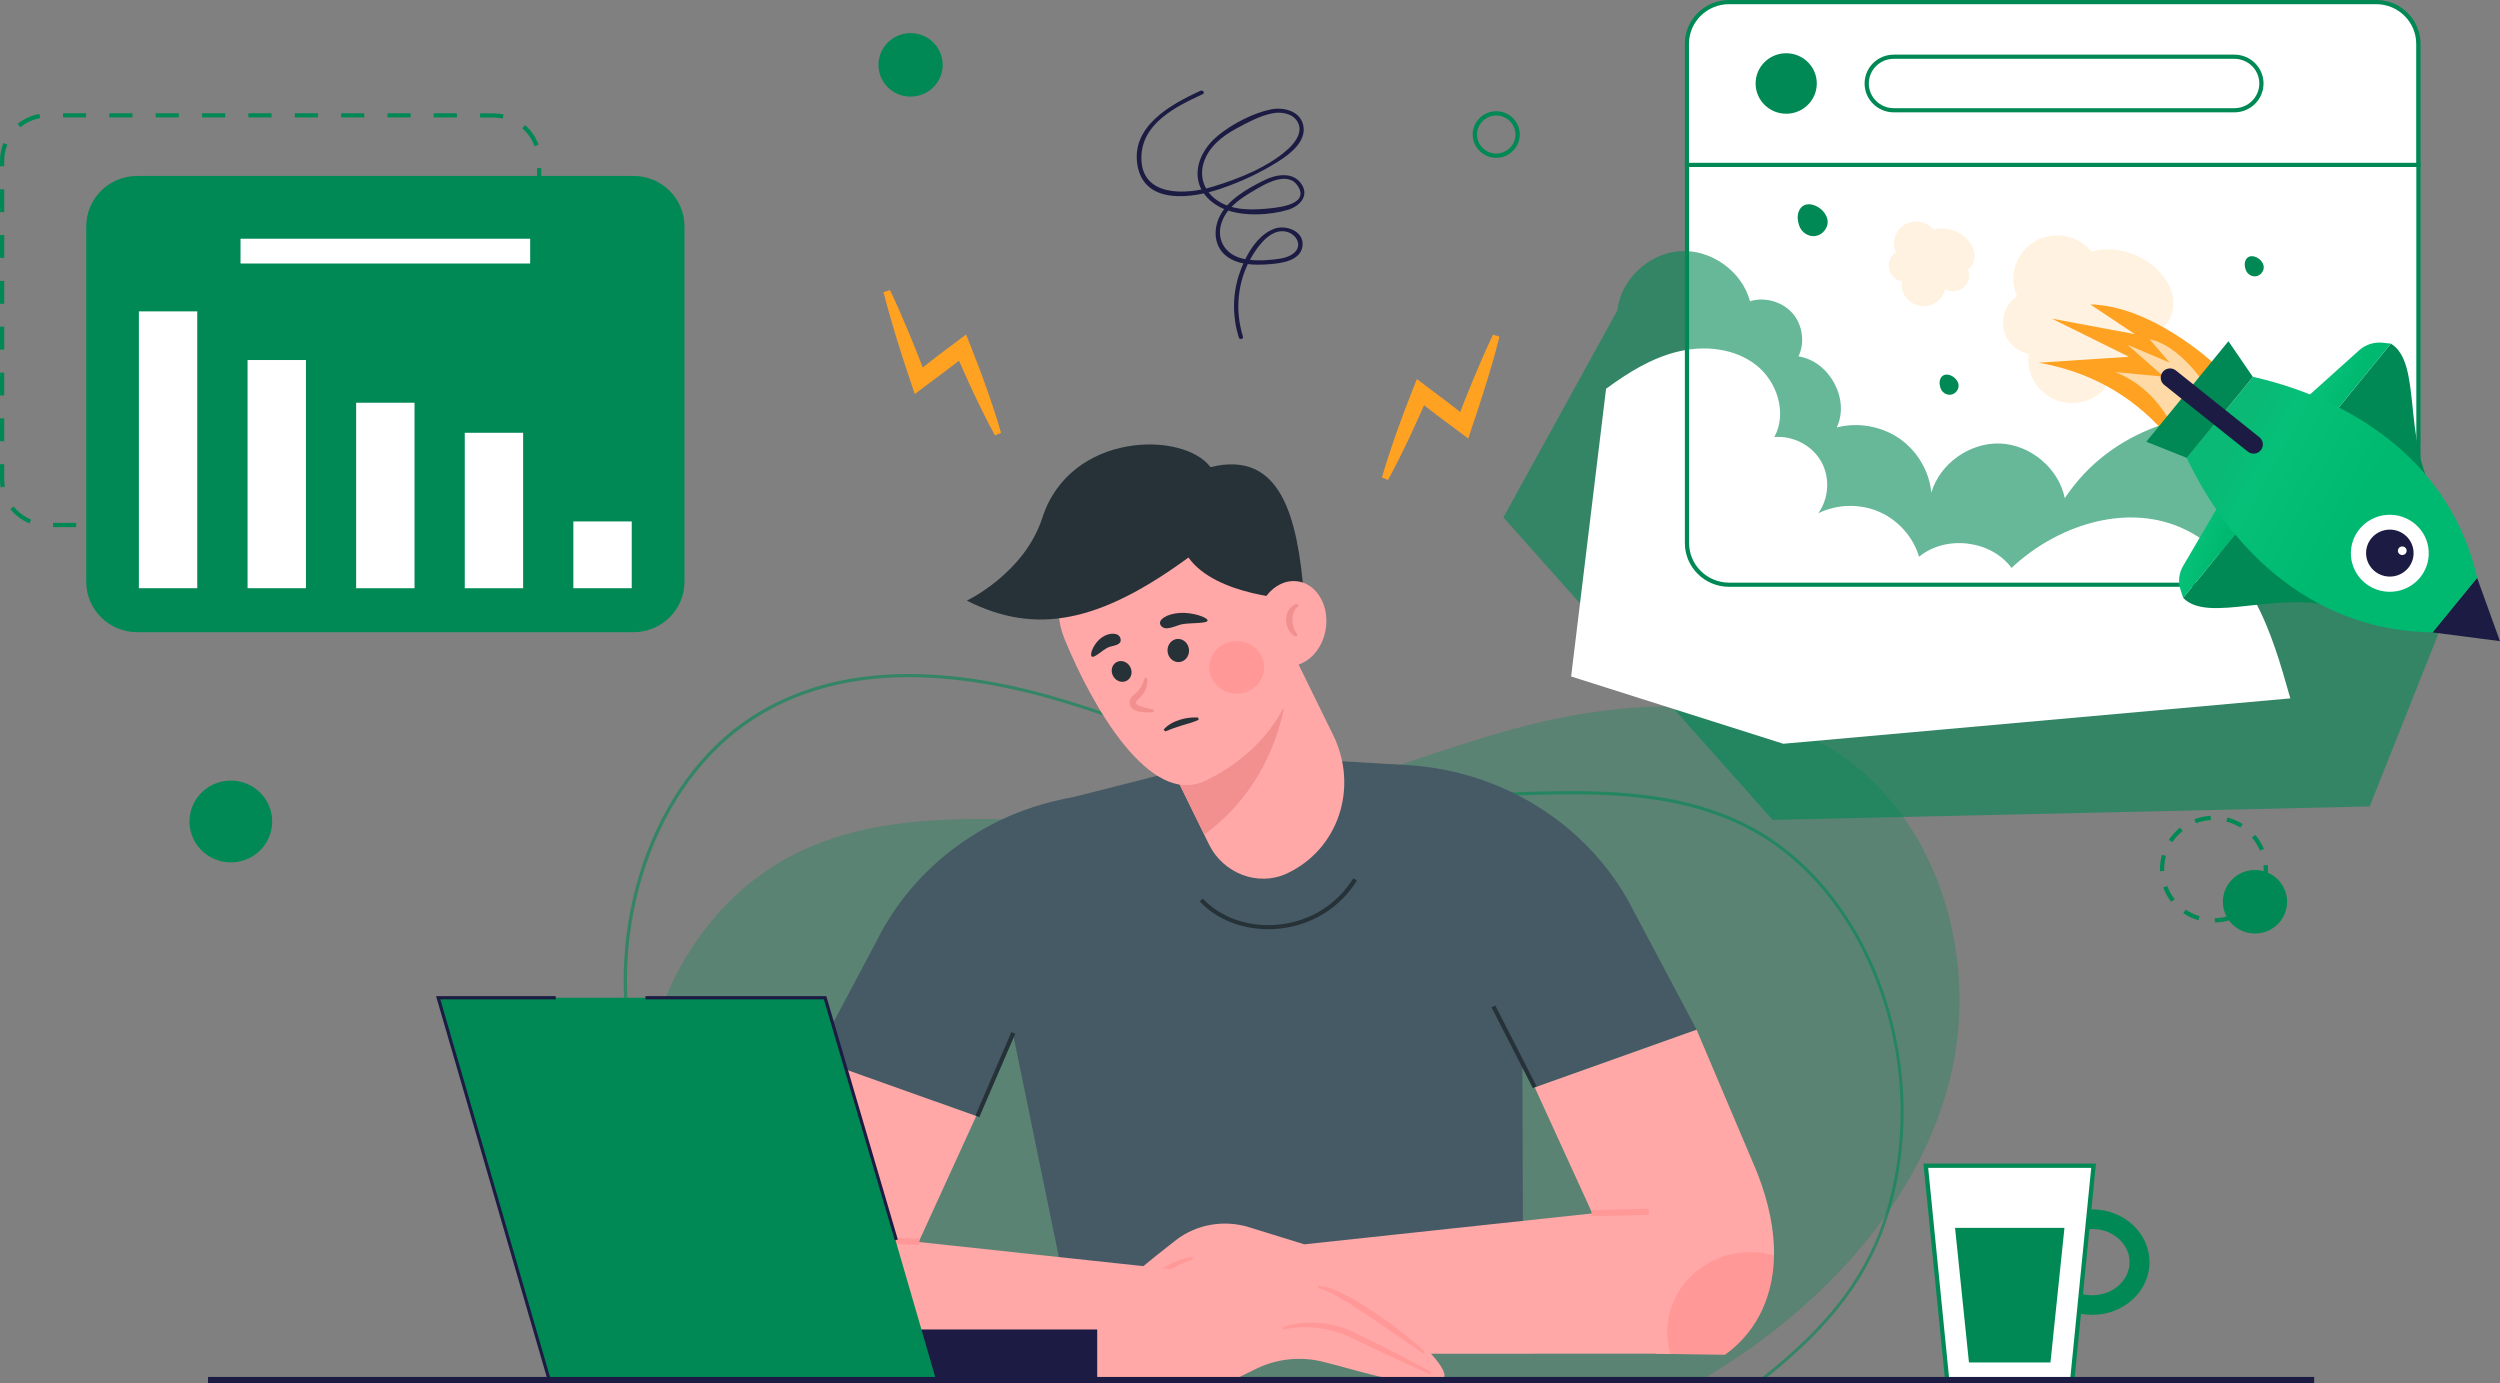 <svg width="300" height="166" viewBox="0 0 300 166" fill="none" xmlns="http://www.w3.org/2000/svg">
<rect x="0" y="0" width="300" height="166" fill="#808080" stroke="none"/>
<path opacity="0.3" d="M203.511 165.999C204.538 165.402 205.552 164.781 206.567 164.137C219.393 155.992 230.395 143.991 234.018 129.363C237.641 114.734 232.448 97.491 219.429 89.657C208.113 82.85 193.62 84.128 180.867 87.687C168.114 91.257 155.843 96.894 142.655 98.243C127.052 99.843 110.313 95.461 96.135 102.112C80.398 109.504 73.309 129.685 78.406 146.153C80.737 153.7 85.205 160.351 90.966 165.784L203.511 165.999Z" fill="#008954"/>
<path opacity="0.6" d="M105.591 165.927L105.543 165.892C104.54 165.259 103.538 164.614 102.584 163.957C88.611 154.392 79.154 141.483 75.954 127.607C72.198 111.283 78.176 93.788 90.156 86.015C99.504 79.96 112.1 79.256 127.619 83.925C131.653 85.143 135.699 86.612 139.624 88.033C147.667 90.947 155.988 93.968 164.539 94.911C169.841 95.496 175.36 95.305 180.698 95.114C190.516 94.78 200.673 94.421 209.598 98.935C224.272 106.351 232.001 127.046 226.82 145.054C224.586 152.828 220.033 158.978 211.615 165.617L211.567 165.653H211.494L105.591 165.927ZM109.069 81.262C101.847 81.262 95.591 82.957 90.386 86.337C78.526 94.027 72.621 111.355 76.34 127.523C79.517 141.304 88.913 154.141 102.813 163.647C103.755 164.291 104.721 164.924 105.712 165.545L211.458 165.283C219.779 158.715 224.272 152.625 226.482 144.958C231.614 127.117 223.97 106.626 209.453 99.282C200.613 94.816 190.504 95.162 180.734 95.496C175.384 95.687 169.841 95.878 164.515 95.281C155.904 94.338 147.571 91.305 139.503 88.379C135.59 86.958 131.544 85.489 127.523 84.283C120.82 82.277 114.649 81.262 109.069 81.262Z" fill="#008954"/>
<path d="M251.08 157.783C247.3 157.783 244.22 154.941 244.22 151.454C244.22 147.967 247.3 145.125 251.08 145.125C254.86 145.125 257.94 147.967 257.94 151.454C257.94 154.941 254.86 157.783 251.08 157.783ZM251.08 147.477C248.616 147.477 246.612 149.257 246.612 151.454C246.612 153.651 248.616 155.431 251.08 155.431C253.544 155.431 255.549 153.651 255.549 151.454C255.549 149.257 253.544 147.477 251.08 147.477Z" fill="#008954"/>
<path d="M248.663 165.629H233.664L231.104 139.883H251.236L248.663 165.629Z" fill="white"/>
<path d="M248.905 165.88H233.434L230.813 139.632H251.513L248.905 165.88ZM233.893 165.378H248.434L250.946 140.146H231.381L233.893 165.378Z" fill="#008954"/>
<path d="M246.056 163.492H236.274L234.607 147.347H247.735L246.056 163.492Z" fill="#008954"/>
<path d="M59.201 63.254H56.424V62.741H59.201C59.829 62.741 60.445 62.633 61.037 62.418L61.218 62.896C60.566 63.135 59.89 63.254 59.201 63.254ZM53.634 63.254H50.856V62.741H53.634V63.254ZM48.078 63.254H45.301V62.741H48.078V63.254ZM42.511 63.254H39.733V62.741H42.511V63.254ZM36.956 63.254H34.178V62.741H36.956V63.254ZM31.388 63.254H28.61V62.741H31.388V63.254ZM25.833 63.254H23.055V62.741H25.833V63.254ZM20.265 63.254H17.488V62.741H20.265V63.254ZM14.71 63.254H11.932V62.741H14.71V63.254ZM9.142 63.254H6.365V62.741H9.142V63.254ZM3.539 62.812C2.645 62.442 1.848 61.845 1.244 61.093L1.642 60.782C2.198 61.475 2.923 62.012 3.732 62.347L3.539 62.812ZM63.573 61.26L63.187 60.926C63.767 60.257 64.165 59.457 64.346 58.597L64.853 58.705C64.648 59.648 64.201 60.532 63.573 61.26ZM0.072 58.49C0.024 58.179 0 57.869 0 57.558V55.707H0.507V57.558C0.507 57.845 0.531 58.131 0.58 58.406L0.072 58.49ZM64.95 55.91H64.443V53.164H64.95V55.91ZM0.519 52.949H0V50.202H0.507V52.949H0.519ZM64.95 50.417H64.443V47.671H64.95V50.417ZM0.519 47.456H0V44.709H0.507V47.456H0.519ZM64.95 44.912H64.443V42.166H64.95V44.912ZM0.519 41.951H0V39.204H0.507V41.951H0.519ZM64.95 39.419H64.443V36.672H64.95V39.419ZM0.519 36.457H0V33.711H0.507V36.457H0.519ZM64.95 33.914H64.443V31.167H64.95V33.914ZM0.519 30.952H0V28.206H0.507V30.952H0.519ZM64.95 28.409H64.443V25.662H64.95V28.409ZM0.519 25.459H0V22.713H0.507V25.459H0.519ZM64.95 22.916H64.443V20.169H64.95V22.916ZM0.519 19.954H0V19.285C0 18.557 0.133 17.84 0.411 17.16L0.882 17.351C0.628 17.96 0.507 18.617 0.507 19.285V19.954H0.519ZM64.141 17.542C63.839 16.718 63.332 15.978 62.667 15.393L63.006 15.01C63.742 15.643 64.298 16.467 64.624 17.363L64.141 17.542ZM2.44 15.261L2.113 14.867C2.874 14.258 3.768 13.84 4.734 13.673L4.831 14.175C3.961 14.33 3.128 14.712 2.44 15.261ZM60.325 14.222C59.95 14.139 59.576 14.103 59.201 14.103H57.607V13.601H59.189C59.612 13.601 60.023 13.649 60.433 13.733L60.325 14.222ZM54.83 14.091H52.052V13.589H54.83V14.091ZM49.274 14.091H46.496V13.589H49.274V14.091ZM43.707 14.091H40.929V13.589H43.707V14.091ZM38.151 14.091H35.373V13.589H38.151V14.091ZM32.584 14.091H29.806V13.589H32.584V14.091ZM27.028 14.091H24.251V13.589H27.028V14.091ZM21.461 14.091H18.683V13.589H21.461V14.091ZM15.893 14.091H13.116V13.589H15.893V14.091ZM10.338 14.091H7.56V13.589H10.338V14.091Z" fill="#008954"/>
<path d="M76.013 75.864H16.473C13.092 75.864 10.35 73.153 10.35 69.81V27.166C10.35 23.823 13.092 21.112 16.473 21.112H76.013C79.394 21.112 82.136 23.823 82.136 27.166V69.81C82.136 73.153 79.394 75.864 76.013 75.864Z" fill="#008954"/>
<path d="M23.67 37.365H16.665V70.586H23.67V37.365Z" fill="white"/>
<path d="M36.713 43.204H29.708V70.586H36.713V43.204Z" fill="white"/>
<path d="M49.743 48.328H42.738V70.587H49.743V48.328Z" fill="white"/>
<path d="M62.775 51.934H55.771V70.587H62.775V51.934Z" fill="white"/>
<path d="M75.807 62.573H68.802V70.586H75.807V62.573Z" fill="white"/>
<path d="M63.62 28.647H28.863V31.621H63.62V28.647Z" fill="white"/>
<path d="M144.056 10.891C140.433 12.55 135.602 15.225 136.52 19.966C137.425 24.623 143.102 23.788 146.423 22.665C148.874 21.841 151.254 20.73 153.439 19.345C154.865 18.45 156.857 16.885 156.374 14.963C155.964 13.303 154.019 12.825 152.522 13.124C150.36 13.566 147.884 14.867 146.193 16.24C144.66 17.482 143.452 19.429 143.754 21.471C144.032 23.334 145.589 24.659 147.316 25.244C149.478 25.973 152.401 25.818 154.563 25.173C155.879 24.779 157.099 23.596 156.241 22.187C155.215 20.515 153.101 20.922 151.64 21.662C149.659 22.653 147.316 23.955 146.326 26.032C145.577 27.609 145.698 29.567 147.147 30.714C148.56 31.836 150.613 31.836 152.328 31.705C153.753 31.597 156.072 31.299 156.302 29.531C156.531 27.74 154.309 26.928 152.896 27.454C150.71 28.277 149.333 30.941 148.669 33.006C147.884 35.454 147.896 38.058 148.657 40.506C148.754 40.816 149.249 40.685 149.152 40.374C148.162 37.198 148.5 33.699 150.203 30.809C151.012 29.424 152.618 27.239 154.526 27.848C155.553 28.17 156.278 29.376 155.372 30.272C154.732 30.905 153.657 31.06 152.811 31.143C151.568 31.275 150.239 31.323 149.019 31.012C146.918 30.475 145.867 28.6 146.652 26.546C147.292 24.874 148.85 23.823 150.348 22.94C151.761 22.104 154.587 20.36 155.807 22.426C157.171 24.743 152.727 24.982 151.507 25.077C149.72 25.209 147.824 25.149 146.254 24.17C144.599 23.143 143.85 21.351 144.454 19.488C145.058 17.614 146.64 16.36 148.331 15.44C149.647 14.724 151.193 13.888 152.667 13.601C153.717 13.398 155.034 13.566 155.662 14.545C156.41 15.715 155.517 17.005 154.659 17.805C152.244 20.05 148.609 21.471 145.493 22.414C142.244 23.405 136.918 23.62 136.966 18.892C137.003 14.807 141.097 12.789 144.333 11.297C144.623 11.189 144.358 10.747 144.056 10.891Z" fill="#1B1B43"/>
<path d="M106.797 34.81C107.63 36.541 108.379 38.297 109.116 40.052L110.191 42.703L111.217 45.366L109.671 44.912L112.256 42.906C113.113 42.237 113.995 41.593 114.877 40.936L115.927 40.136L116.41 41.342C116.761 42.214 117.087 43.085 117.425 43.957C117.763 44.829 118.077 45.712 118.391 46.596C118.693 47.48 119.019 48.364 119.297 49.259C119.599 50.143 119.876 51.038 120.13 51.946L119.393 52.245C118.934 51.42 118.5 50.585 118.089 49.749C117.666 48.913 117.268 48.065 116.857 47.217C116.471 46.369 116.06 45.521 115.686 44.662C115.311 43.802 114.925 42.954 114.551 42.094L116.096 42.5C115.227 43.169 114.381 43.838 113.5 44.494L110.879 46.453L109.768 47.289L109.345 46.011L108.44 43.3L107.582 40.578C107.027 38.751 106.495 36.923 106.024 35.061L106.797 34.81Z" fill="#FFA121"/>
<path d="M179.935 40.398C179.476 42.261 178.944 44.088 178.377 45.915L177.519 48.637L176.613 51.348L176.191 52.626L175.08 51.79L172.459 49.843C171.589 49.187 170.732 48.506 169.862 47.849L171.408 47.443C171.046 48.303 170.659 49.151 170.273 50.011C169.899 50.87 169.488 51.706 169.101 52.566C168.691 53.414 168.292 54.262 167.87 55.098C167.447 55.934 167.012 56.77 166.565 57.594L165.829 57.295C166.094 56.388 166.372 55.492 166.662 54.608C166.952 53.713 167.266 52.841 167.568 51.945C167.894 51.074 168.208 50.19 168.534 49.306C168.872 48.434 169.198 47.563 169.548 46.691L170.031 45.485L171.082 46.285C171.952 46.942 172.833 47.587 173.703 48.255L176.287 50.261L174.741 50.715L175.768 48.052L176.843 45.401C177.58 43.634 178.34 41.879 179.162 40.159L179.935 40.398Z" fill="#FFA121"/>
<path d="M202.438 65.165C202.438 67.924 204.708 70.168 207.498 70.168H285.153C287.943 70.168 290.213 67.924 290.213 65.165V19.787H202.438V65.165Z" fill="white"/>
<path opacity="0.6" d="M194.079 37.257C194.49 33.567 197.823 30.403 201.567 30.14C205.311 29.877 209.055 32.552 209.997 36.147C211.784 35.597 213.861 36.194 215.093 37.58C216.313 38.977 216.615 41.102 215.818 42.762C219.55 43.347 222.013 47.921 220.407 51.3C222.943 50.632 225.757 51.133 227.919 52.614C230.069 54.095 231.518 56.543 231.759 59.122C232.774 55.635 236.373 53.08 240.032 53.223C243.692 53.378 247.061 56.232 247.774 59.779C258.896 43.049 288.111 47.885 296.432 66.442L284.355 96.774L212.714 98.386L180.408 62.084L194.079 37.257Z" fill="#008954"/>
<path d="M192.727 46.655C195.348 44.721 198.186 42.953 201.362 42.189C204.539 41.425 208.137 41.783 210.71 43.789C213.282 45.783 214.478 49.605 212.92 52.447C215.142 52.256 217.425 53.426 218.524 55.349C219.623 57.259 219.49 59.803 218.186 61.594C220.432 60.483 223.173 60.412 225.468 61.403C227.763 62.394 229.586 64.424 230.287 66.812C233.487 64.162 238.922 64.806 241.385 68.15C246.699 63.147 254.827 60.388 261.578 63.254C265.491 64.914 268.486 68.246 270.503 71.959C272.532 75.661 273.691 79.757 274.839 83.805L213.995 89.251L188.536 81.178L192.727 46.655Z" fill="white"/>
<path d="M256.191 30.582C254.38 29.842 252.52 29.746 250.974 30.2C250.008 29.006 248.522 28.241 246.868 28.241C243.957 28.241 241.602 30.57 241.602 33.448C241.602 34.2 241.759 34.905 242.049 35.55C241.023 36.242 240.346 37.401 240.346 38.714C240.346 40.565 241.675 42.106 243.438 42.464C243.402 42.691 243.39 42.918 243.39 43.157C243.39 46.034 245.745 48.363 248.655 48.363C251.143 48.363 253.232 46.655 253.776 44.351C254.331 44.649 254.972 44.828 255.648 44.828C257.785 44.828 259.512 43.121 259.512 41.007C259.512 40.517 259.416 40.052 259.247 39.634C259.79 39.192 260.225 38.643 260.503 37.998C261.602 35.335 259.682 32.027 256.191 30.582Z" fill="#FFF2E0"/>
<path d="M234.633 27.752C233.727 27.382 232.785 27.334 232 27.561C231.517 26.964 230.769 26.581 229.935 26.581C228.474 26.581 227.278 27.752 227.278 29.209C227.278 29.591 227.363 29.949 227.508 30.271C226.988 30.618 226.65 31.203 226.65 31.872C226.65 32.803 227.315 33.579 228.208 33.758C228.196 33.878 228.184 33.985 228.184 34.105C228.184 35.55 229.368 36.732 230.841 36.732C232.097 36.732 233.148 35.872 233.413 34.714C233.691 34.869 234.017 34.953 234.355 34.953C235.43 34.953 236.3 34.093 236.3 33.03C236.3 32.779 236.251 32.552 236.167 32.337C236.445 32.122 236.662 31.836 236.795 31.513C237.363 30.152 236.384 28.48 234.633 27.752Z" fill="#FFF2E0"/>
<path d="M219.259 26.2C219.392 26.677 219.32 27.203 218.921 27.692C217.979 28.851 216.313 28.337 215.89 27.035C215.721 26.522 215.648 25.973 215.818 25.459C216.421 23.668 218.837 24.707 219.259 26.2Z" fill="#008954"/>
<path d="M234.996 46.022C235.081 46.321 235.033 46.655 234.779 46.966C234.175 47.694 233.124 47.372 232.859 46.548C232.75 46.225 232.702 45.867 232.81 45.545C233.209 44.41 234.731 45.079 234.996 46.022Z" fill="#008954"/>
<path d="M271.613 31.812C271.698 32.111 271.65 32.445 271.396 32.756C270.792 33.484 269.741 33.162 269.476 32.338C269.367 32.015 269.319 31.657 269.427 31.335C269.814 30.212 271.348 30.869 271.613 31.812Z" fill="#008954"/>
<path d="M285.152 70.419H207.497C204.562 70.419 202.183 68.067 202.183 65.165V19.536H290.466V65.177C290.466 68.067 288.075 70.419 285.152 70.419ZM202.69 20.038V65.165C202.69 67.78 204.84 69.918 207.497 69.918H285.152C287.797 69.918 289.959 67.792 289.959 65.165V20.038H202.69Z" fill="#008954"/>
<path d="M285.149 0.251H207.494C204.704 0.251 202.434 2.496 202.434 5.254V19.787H290.209V5.254C290.209 2.496 287.939 0.251 285.149 0.251Z" fill="white"/>
<path d="M290.464 20.038H202.182V5.254C202.182 2.352 204.561 0 207.496 0H285.151C288.085 0 290.464 2.352 290.464 5.254V20.038ZM202.689 19.536H289.945V5.254C289.945 2.639 287.795 0.502 285.139 0.502H207.483C204.839 0.502 202.677 2.627 202.677 5.254V19.536H202.689Z" fill="#008954"/>
<path d="M214.344 13.649C216.372 13.649 218.015 12.024 218.015 10.019C218.015 8.014 216.372 6.388 214.344 6.388C212.316 6.388 210.673 8.014 210.673 10.019C210.673 12.024 212.316 13.649 214.344 13.649Z" fill="#008954"/>
<path d="M268.122 13.231H227.254C225.454 13.231 224.005 11.799 224.005 10.019C224.005 8.24 225.454 6.807 227.254 6.807H268.122C269.922 6.807 271.371 8.24 271.371 10.019C271.371 11.799 269.91 13.231 268.122 13.231Z" fill="white"/>
<path d="M268.122 13.482H227.254C225.321 13.482 223.751 11.93 223.751 10.019C223.751 8.109 225.321 6.556 227.254 6.556H268.122C270.054 6.556 271.624 8.109 271.624 10.019C271.624 11.93 270.054 13.482 268.122 13.482ZM227.254 7.058C225.599 7.058 224.258 8.383 224.258 10.019C224.258 11.655 225.599 12.981 227.254 12.981H268.122C269.777 12.981 271.117 11.655 271.117 10.019C271.117 8.383 269.777 7.058 268.122 7.058H227.254Z" fill="#008954"/>
<path d="M265.565 43.526C265.565 43.526 258.198 36.672 250.831 36.529L256.181 40.099L246.217 38.236L255.468 42.81L244.635 43.526C250.444 44.541 255.565 47.18 259.804 51.957L265.565 43.526Z" fill="#FFA121"/>
<path opacity="0.6" d="M264.924 46.62C264.924 46.62 261.82 41.497 257.943 40.709L260.359 43.515L255.298 41.377L259.658 45.199L253.837 44.649C256.796 45.855 259.199 48.041 260.89 51.528L264.924 46.62Z" fill="white"/>
<path d="M292.18 59.384C288.243 52.566 290.694 43.55 286.902 41.233L279.378 50.452L292.18 59.384Z" fill="#008954"/>
<path d="M286.902 41.233L285.924 41.126C284.886 41.018 283.847 41.353 283.086 42.045L276.722 47.765L279.378 50.44L286.902 41.233Z" fill="url(#paint0_linear_28_408)"/>
<path d="M281.035 73.022C273.463 70.646 265.057 74.921 261.978 71.744L269.502 62.525L281.035 73.022Z" fill="#008954"/>
<path d="M261.978 71.744L261.676 70.824C261.35 69.845 261.458 68.77 261.99 67.887L266.301 60.531L269.514 62.537L261.978 71.744Z" fill="url(#paint1_linear_28_408)"/>
<path d="M299.994 76.938L297.253 69.343L291.903 75.887L299.994 76.938Z" fill="#1B1B43"/>
<path d="M262.41 54.941C267.929 66.62 278.098 75.744 291.914 75.875L297.264 69.331C294.221 56.004 283.062 48.099 270.357 45.221L262.41 54.941Z" fill="url(#paint2_linear_28_408)"/>
<path d="M270.345 45.233L267.41 40.946L257.556 53.007L262.41 54.942L270.345 45.233Z" fill="#008954"/>
<path d="M259.535 44.623C259.921 44.146 260.622 44.074 261.105 44.456L271.129 52.469C271.612 52.851 271.684 53.544 271.298 54.021C270.911 54.499 270.211 54.571 269.728 54.189L259.692 46.176C259.221 45.794 259.148 45.101 259.535 44.623Z" fill="#1B1B43"/>
<path d="M291.449 66.519C291.518 63.967 289.483 61.844 286.903 61.775C284.322 61.706 282.175 63.719 282.105 66.27C282.036 68.822 284.071 70.945 286.652 71.014C289.232 71.083 291.38 69.07 291.449 66.519Z" fill="white"/>
<path d="M287.082 69.175C288.647 69.01 289.781 67.622 289.614 66.074C289.448 64.526 288.044 63.405 286.478 63.57C284.913 63.735 283.779 65.123 283.946 66.671C284.113 68.219 285.517 69.34 287.082 69.175Z" fill="#1B1B43"/>
<path d="M287.94 66.489C287.711 66.31 287.687 65.988 287.868 65.761C288.049 65.534 288.375 65.51 288.604 65.689C288.834 65.868 288.858 66.191 288.677 66.418C288.496 66.632 288.17 66.668 287.94 66.489Z" fill="white"/>
<path d="M166.419 91.669L148.593 90.625L125.333 96.53C117.181 98.594 110.551 104.313 107.544 111.888L93.015 148.439L121.577 124.137L129.439 162.405L182.796 162.243L182.626 109.115L166.419 91.669Z" fill="#455A64"/>
<path d="M152.205 111.505C148.969 111.505 145.961 110.298 143.957 108.164L144.343 107.839C146.481 110.124 149.85 111.296 153.365 110.96C157.133 110.612 160.417 108.582 162.398 105.403L162.833 105.659C160.78 108.976 157.338 111.076 153.413 111.447C153.002 111.493 152.604 111.505 152.205 111.505Z" fill="#263238"/>
<path d="M154.415 104.824C150.997 106.413 146.806 104.847 145.079 101.332L144.5 100.149L138.618 88.155L135.019 80.812L152.398 72.75L159.97 88.189C163.086 94.523 160.598 101.947 154.415 104.824Z" fill="#FFA8A7"/>
<path d="M154.065 85.046C152.532 92.203 148.715 97.098 144.513 100.137L138.631 88.143L154.065 85.046Z" fill="#F28F8F"/>
<path d="M156.106 76.091C156.106 84.732 151.034 90.648 144.597 93.711C137.978 96.854 131.058 84.779 127.761 76.717C124.331 68.342 133.763 62.055 141.662 62.055C149.56 62.055 156.106 67.46 156.106 76.091Z" fill="#FFA8A7"/>
<path d="M156.456 71.172C155.683 62.298 153.811 53.923 145.261 56.057C142.012 51.707 128.413 51.789 125.08 62.136C122.93 68.806 116.022 72.077 116.022 72.077C124.319 76.264 131.964 74.698 142.616 66.903C145.949 71.59 155.442 71.914 155.442 71.914L156.456 71.172Z" fill="#263238"/>
<path d="M159.111 75.335C159.485 72.533 157.938 70.033 155.656 69.752C153.373 69.471 151.22 71.515 150.845 74.317C150.471 77.119 152.018 79.619 154.301 79.9C156.583 80.181 158.737 78.137 159.111 75.335Z" fill="#FFA8A7"/>
<path d="M155.816 72.715C155.26 73.156 155.079 73.748 155.091 74.374C155.091 74.687 155.152 75.001 155.248 75.314C155.345 75.615 155.478 75.905 155.707 76.149L155.55 76.392C155.127 76.265 154.813 75.917 154.62 75.557C154.427 75.186 154.33 74.78 154.33 74.374C154.33 73.968 154.427 73.539 154.668 73.179C154.898 72.82 155.284 72.53 155.695 72.448L155.816 72.715Z" fill="#F28F8F"/>
<path d="M141.489 79.45C142.201 79.404 142.735 78.746 142.683 77.979C142.63 77.212 142.009 76.626 141.297 76.672C140.585 76.717 140.051 77.376 140.104 78.143C140.157 78.91 140.777 79.495 141.489 79.45Z" fill="#263238"/>
<path d="M135.072 81.751C135.675 81.527 135.952 80.817 135.689 80.166C135.427 79.514 134.725 79.168 134.122 79.392C133.518 79.617 133.242 80.326 133.504 80.978C133.766 81.629 134.468 81.975 135.072 81.751Z" fill="#263238"/>
<path d="M144.91 74.455C144.934 74.85 142.772 74.722 141.854 74.908C141.057 75.07 139.849 75.812 139.306 75.07C138.811 74.397 140.043 73.643 141.576 73.55C143.098 73.458 144.885 74.072 144.91 74.455Z" fill="#263238"/>
<path d="M130.985 78.759C131.227 79.084 132.326 77.982 132.966 77.692C133.509 77.448 134.657 77.472 134.463 76.636C134.294 75.882 133.111 75.859 132.217 76.497C131.311 77.124 130.744 78.434 130.985 78.759Z" fill="#263238"/>
<path d="M139.634 87.551C140.129 86.983 140.829 86.612 141.554 86.38C142.278 86.148 143.015 86.055 143.776 86.101L143.836 86.38C143.16 86.693 142.46 86.867 141.795 87.064C141.131 87.261 140.491 87.505 139.827 87.772L139.634 87.551Z" fill="#263238"/>
<path d="M137.689 81.357C137.726 81.891 137.641 82.471 137.351 82.993C137.206 83.248 137.013 83.491 136.808 83.689C136.614 83.886 136.409 84.048 136.361 84.164C136.349 84.222 136.313 84.269 136.337 84.361C136.337 84.419 136.349 84.419 136.349 84.431C136.349 84.442 136.373 84.466 136.385 84.489C136.482 84.593 136.711 84.698 136.928 84.779C137.399 84.941 137.919 85.046 138.438 85.162L138.426 85.452C137.87 85.521 137.315 85.521 136.735 85.405C136.445 85.336 136.143 85.254 135.842 84.999C135.769 84.918 135.697 84.837 135.648 84.733C135.6 84.617 135.564 84.501 135.564 84.419C135.54 84.245 135.576 84.037 135.66 83.851C135.866 83.503 136.107 83.341 136.288 83.178C136.482 83.016 136.639 82.853 136.771 82.668C137.049 82.296 137.218 81.832 137.363 81.334L137.689 81.357Z" fill="#F28F8F"/>
<path opacity="0.2" d="M151.693 80.125C151.715 78.382 150.262 76.953 148.448 76.931C146.634 76.91 145.146 78.305 145.123 80.047C145.101 81.79 146.554 83.22 148.368 83.241C150.182 83.262 151.67 81.867 151.693 80.125Z" fill="#FE5B52"/>
<path d="M196.143 109.52C191.07 99.278 180.612 92.503 168.836 91.807L166.433 91.668L184.174 130.481L203.594 123.556L196.143 109.52Z" fill="#455A64"/>
<path d="M105.177 112.953C110.249 102.71 120.708 95.936 132.483 95.24L134.886 95.1L117.145 133.913L97.725 126.988L105.177 112.953Z" fill="#455A64"/>
<path d="M212.879 150.643C212.795 156.315 210.222 160.282 206.986 162.568L200.44 162.475L198.822 162.452H198.785L191.08 145.62L191.068 145.585L184.172 130.494L203.592 123.569L210.838 140.655C212.324 144.425 212.927 147.755 212.879 150.643Z" fill="#FFA8A7"/>
<path d="M207.505 143.845L156.516 149.32L149.885 147.267C146.878 146.339 143.593 146.907 141.13 148.798C135.345 153.241 125.937 161.419 128.376 162.08C132.483 163.193 137.845 161.117 142.651 159.957C145.308 159.319 148.122 159.621 150.562 160.815L153.895 162.451L204.691 162.439L207.505 143.845Z" fill="#FFA8A7"/>
<path d="M129.585 161.21C130.961 160.433 132.362 159.702 133.763 158.983C135.164 158.252 136.577 157.568 137.99 156.849C138.691 156.501 139.427 156.141 140.2 155.886C140.973 155.631 141.782 155.445 142.592 155.352C143.401 155.26 144.222 155.26 145.031 155.329C145.84 155.41 146.637 155.561 147.41 155.816L147.326 156.095C146.553 155.944 145.78 155.851 144.995 155.84C144.222 155.816 143.437 155.863 142.676 155.99C141.915 156.118 141.167 156.304 140.442 156.559C139.717 156.802 139.041 157.15 138.316 157.498C136.891 158.171 135.478 158.879 134.041 159.528C132.604 160.189 131.167 160.851 129.705 161.465L129.585 161.21Z" fill="#FF9896"/>
<path d="M130.333 158.763C131.263 157.916 132.23 157.127 133.22 156.362C134.21 155.585 135.225 154.854 136.263 154.146C137.314 153.45 138.365 152.754 139.488 152.163C140.623 151.594 141.77 150.968 143.111 150.852L143.135 151.142C142.555 151.293 141.988 151.513 141.444 151.815C140.889 152.081 140.357 152.406 139.826 152.719C138.763 153.357 137.737 154.053 136.698 154.749C135.659 155.445 134.645 156.165 133.606 156.861C132.58 157.568 131.553 158.287 130.515 158.995L130.333 158.763Z" fill="#FF9896"/>
<path d="M197.833 145.04L190.987 145.202L191.006 145.944L197.852 145.782L197.833 145.04Z" fill="#FF9896"/>
<path d="M179.43 120.653L178.975 120.867L183.941 130.582L184.397 130.367L179.43 120.653Z" fill="#263238"/>
<path opacity="0.2" d="M212.88 150.642C212.796 156.315 210.223 160.282 206.987 162.567L200.441 162.474C200.441 162.463 200.441 162.463 200.441 162.451C200.199 161.628 200.066 160.758 200.066 159.864C200.066 155.793 202.699 152.313 206.431 150.909C207.554 150.48 208.786 150.26 210.066 150.26C211.044 150.248 211.986 150.387 212.88 150.642Z" fill="#FE5B52"/>
<path d="M88.441 154.075C88.525 159.747 91.098 163.715 94.335 166L100.88 165.907L102.499 165.884H102.535L110.24 149.052L110.252 149.018L117.148 133.926L97.728 127.001L90.482 144.088C88.996 147.858 88.393 151.187 88.441 154.075Z" fill="#FFA8A7"/>
<path d="M93.815 147.277L144.804 152.752L151.434 150.699C154.441 149.771 157.726 150.339 160.19 152.23C165.975 156.673 175.383 164.851 172.943 165.512C168.837 166.625 163.475 164.549 158.668 163.389C156.011 162.751 153.197 163.053 150.758 164.247L147.424 165.883L96.629 165.871L93.815 147.277Z" fill="#FFA8A7"/>
<path d="M171.735 164.644C170.359 163.867 168.958 163.136 167.557 162.417C166.156 161.686 164.743 161.002 163.33 160.283C162.629 159.935 161.893 159.575 161.12 159.32C160.347 159.065 159.538 158.879 158.728 158.786C157.919 158.693 157.098 158.693 156.289 158.763C155.48 158.844 154.683 158.995 153.91 159.25L153.994 159.529C154.767 159.378 155.54 159.285 156.325 159.273C157.098 159.25 157.883 159.297 158.644 159.424C159.405 159.552 160.154 159.737 160.878 159.993C161.603 160.236 162.279 160.584 163.004 160.932C164.429 161.605 165.842 162.313 167.279 162.962C168.716 163.623 170.153 164.285 171.615 164.899L171.735 164.644Z" fill="#FF9896"/>
<path d="M170.987 162.196C170.057 161.349 169.091 160.56 168.1 159.795C167.11 159.018 166.096 158.287 165.057 157.579C164.006 156.883 162.956 156.187 161.832 155.596C160.697 155.027 159.55 154.401 158.209 154.285L158.185 154.575C158.765 154.726 159.333 154.946 159.876 155.248C160.432 155.514 160.963 155.839 161.494 156.152C162.557 156.79 163.584 157.486 164.622 158.182C165.661 158.878 166.675 159.598 167.714 160.294C168.74 161.001 169.767 161.72 170.806 162.428L170.987 162.196Z" fill="#FF9896"/>
<path d="M103.486 148.474L110.331 148.635L110.312 149.377L103.467 149.216L103.486 148.474Z" fill="#FF9896"/>
<path d="M121.367 123.855L121.836 124.04L117.519 134.056L117.051 133.871L121.367 123.855Z" fill="#263238"/>
<path opacity="0.2" d="M88.44 154.075C88.525 159.747 91.097 163.715 94.334 166L100.879 165.907C100.879 165.895 100.879 165.895 100.879 165.884C101.121 165.06 101.254 164.19 101.254 163.297C101.254 159.225 98.621 155.745 94.889 154.342C93.766 153.913 92.534 153.692 91.254 153.692C90.276 153.681 89.334 153.82 88.44 154.075Z" fill="#FE5B52"/>
<path d="M131.664 159.538H102.426V165.628H131.664V159.538Z" fill="#1B1B43"/>
<path d="M112.341 165.628H65.917L52.584 119.725H99.008L112.341 165.628Z" fill="#008954"/>
<path d="M65.735 165.677L52.329 119.535H66.689V119.917H52.837L66.097 165.569L65.735 165.677Z" fill="#1B1B43"/>
<path d="M107.377 148.839L98.863 119.917H77.463V119.535H99.153L107.74 148.744L107.377 148.839Z" fill="#1B1B43"/>
<path d="M112.961 8.871C113.568 6.854 112.406 4.733 110.367 4.134C108.327 3.534 106.182 4.682 105.576 6.699C104.969 8.715 106.131 10.836 108.17 11.436C110.209 12.036 112.354 10.887 112.961 8.871Z" fill="#008954"/>
<path d="M32.531 99.708C33.161 97.07 31.509 94.427 28.841 93.804C26.173 93.181 23.499 94.815 22.869 97.453C22.239 100.091 23.892 102.734 26.559 103.357C29.227 103.98 31.901 102.346 32.531 99.708Z" fill="#008954"/>
<path d="M270.596 112.021C272.724 112.021 274.449 110.316 274.449 108.212C274.449 106.108 272.724 104.402 270.596 104.402C268.469 104.402 266.744 106.108 266.744 108.212C266.744 110.316 268.469 112.021 270.596 112.021Z" fill="#008954"/>
<path d="M265.79 110.696L265.778 110.183C266.394 110.171 267.01 110.063 267.59 109.872L267.759 110.35C267.131 110.577 266.467 110.684 265.79 110.696ZM263.81 110.433C263.17 110.242 262.554 109.956 261.998 109.574L262.288 109.156C262.795 109.502 263.363 109.765 263.955 109.944L263.81 110.433ZM269.534 109.43L269.232 109.024C269.727 108.654 270.162 108.224 270.525 107.723L270.947 108.021C270.549 108.559 270.078 109.036 269.534 109.43ZM260.549 108.224C260.138 107.699 259.812 107.114 259.583 106.493L260.066 106.314C260.283 106.887 260.573 107.424 260.96 107.914L260.549 108.224ZM271.841 106.254L271.358 106.099C271.551 105.513 271.636 104.916 271.636 104.295C271.636 104.14 271.636 103.985 271.624 103.83L272.131 103.794C272.143 103.961 272.155 104.128 272.155 104.295C272.143 104.964 272.046 105.621 271.841 106.254ZM259.196 104.546C259.196 104.463 259.196 104.379 259.196 104.295C259.196 103.71 259.281 103.137 259.426 102.576L259.921 102.707C259.776 103.221 259.704 103.746 259.704 104.284C259.704 104.355 259.704 104.439 259.704 104.51L259.196 104.546ZM271.189 102.062C270.959 101.501 270.633 100.976 270.235 100.51L270.633 100.188C271.068 100.701 271.418 101.262 271.672 101.883L271.189 102.062ZM260.682 101.059L260.259 100.785C260.633 100.235 261.08 99.734 261.6 99.316L261.926 99.71C261.443 100.092 261.02 100.546 260.682 101.059ZM268.846 99.304C268.327 98.981 267.747 98.731 267.155 98.587L267.288 98.098C267.94 98.265 268.556 98.528 269.124 98.886L268.846 99.304ZM263.508 98.79L263.327 98.313C263.955 98.074 264.607 97.931 265.283 97.895L265.307 98.396C264.691 98.444 264.087 98.575 263.508 98.79Z" fill="#008954"/>
<path d="M179.549 18.938C177.991 18.938 176.723 17.684 176.723 16.143C176.723 14.603 177.991 13.349 179.549 13.349C181.107 13.349 182.375 14.603 182.375 16.143C182.363 17.684 181.095 18.938 179.549 18.938ZM179.549 13.862C178.281 13.862 177.243 14.889 177.243 16.143C177.243 17.397 178.281 18.424 179.549 18.424C180.817 18.424 181.856 17.397 181.856 16.143C181.856 14.889 180.817 13.862 179.549 13.862Z" fill="#008954"/>
<path d="M277.699 165.234H24.964V165.999H277.699V165.234Z" fill="#1B1B43"/>
<defs>
<linearGradient id="paint0_linear_28_408" x1="286.902" y1="50.44" x2="275.09" y2="44.191" gradientUnits="userSpaceOnUse">
<stop offset="0.431" stop-color="#00B971"/>
<stop offset="0.703" stop-color="#06C078"/>
<stop offset="0.81" stop-color="#09B975"/>
</linearGradient>
<linearGradient id="paint1_linear_28_408" x1="269.514" y1="71.744" x2="258.881" y2="68.054" gradientUnits="userSpaceOnUse">
<stop offset="0.431" stop-color="#00B971"/>
<stop offset="0.703" stop-color="#06C078"/>
<stop offset="0.81" stop-color="#09B975"/>
</linearGradient>
<linearGradient id="paint2_linear_28_408" x1="297.264" y1="75.875" x2="257.576" y2="53.986" gradientUnits="userSpaceOnUse">
<stop offset="0.431" stop-color="#00B971"/>
<stop offset="0.703" stop-color="#06C078"/>
<stop offset="0.81" stop-color="#09B975"/>
</linearGradient>
</defs>
</svg>
